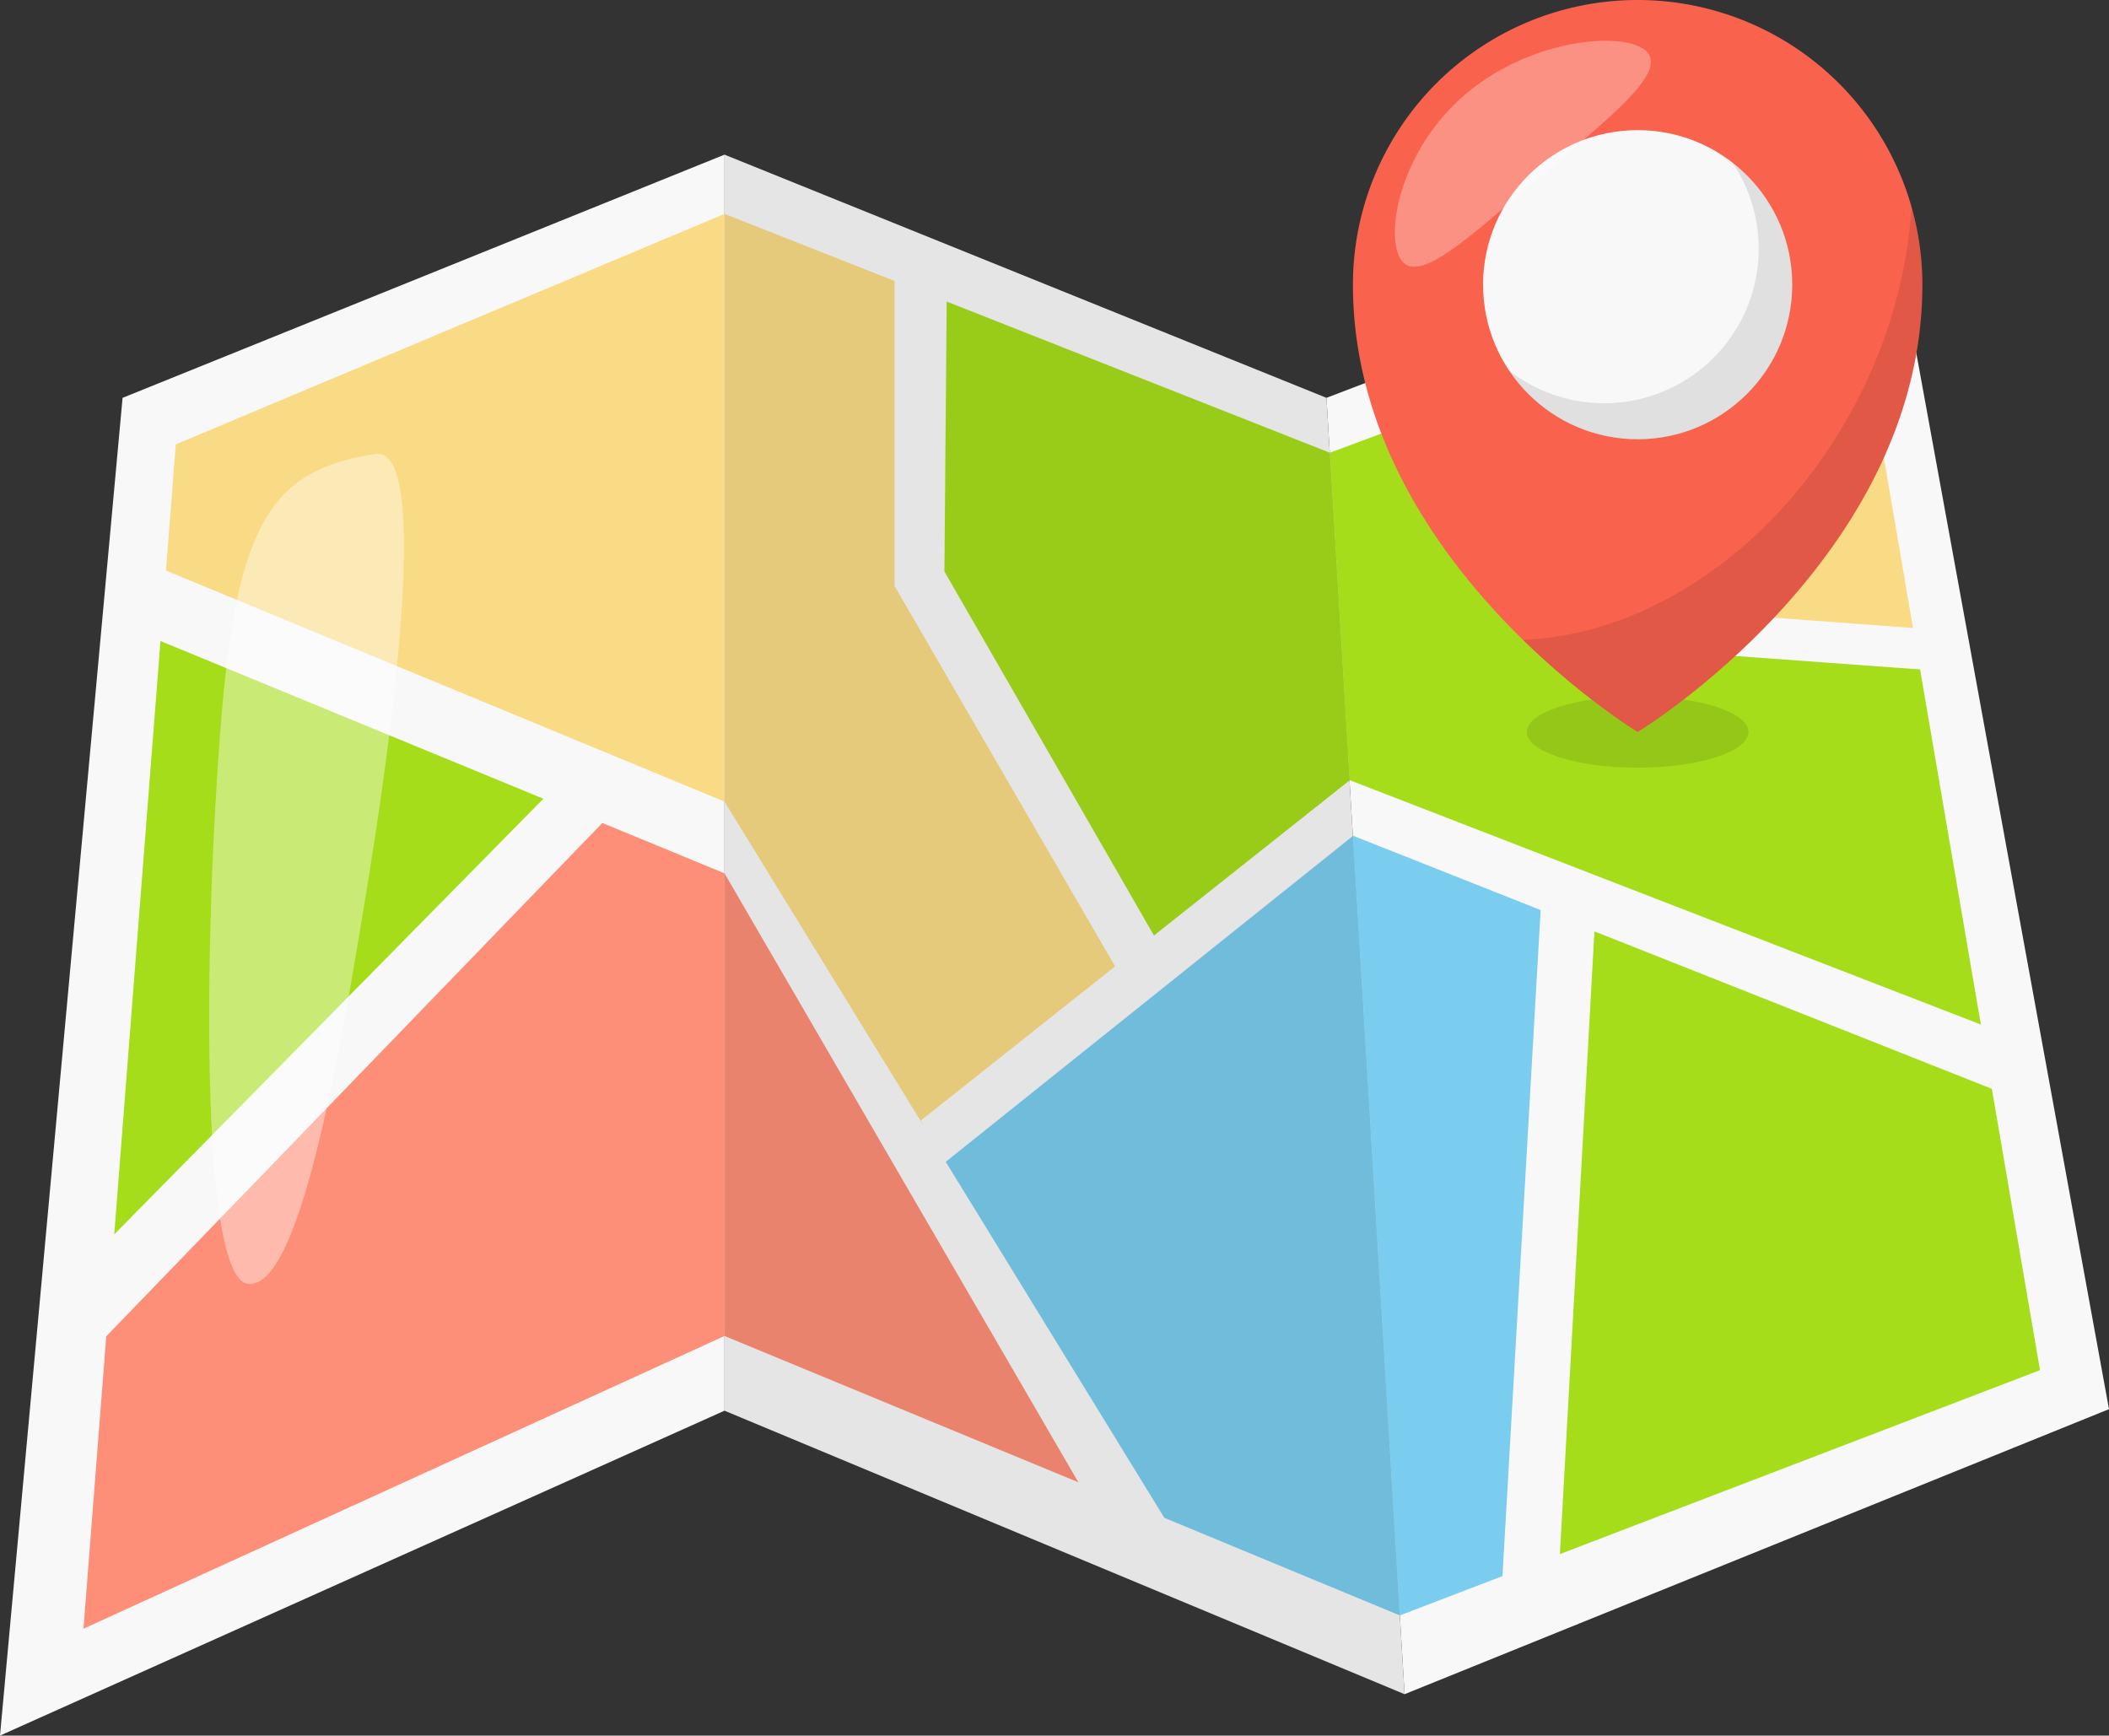 <svg xmlns="http://www.w3.org/2000/svg" xmlns:xlink="http://www.w3.org/1999/xlink" viewBox="0 0 744 612.32"><rect x="0" y="0" width="744" height="612.32" fill="#333333" stroke="none"/><defs><linearGradient id="a" x1="255.59" y1="326.13" x2="495.5" y2="326.13" gradientUnits="userSpaceOnUse"><stop offset="0"/><stop offset="1"/></linearGradient><linearGradient id="b" x1="538.63" y1="258.25" x2="616.81" y2="258.25" xlink:href="#a"/><linearGradient id="c" x1="535.37" y1="175.04" x2="635.25" y2="175.04" xlink:href="#a"/><linearGradient id="d" x1="540.23" y1="234.42" x2="681.16" y2="234.42" xlink:href="#a"/><linearGradient id="e" x1="872.3" y1="-490.85" x2="931.94" y2="-490.85" gradientTransform="matrix(0.43, 0.5, -0.53, 0.45, -113.42, -113.46)" gradientUnits="userSpaceOnUse"><stop offset="0.01" stop-color="#fff"/><stop offset="1" stop-color="#fff"/></linearGradient><linearGradient id="f" x1="202.91" y1="426.34" x2="292.11" y2="426.34" gradientTransform="matrix(0.68, 0.05, -0.07, 0.93, -28.21, -34.97)" xlink:href="#e"/></defs><polygon points="0 612.32 255.59 497.69 255.59 54.56 43.24 140.36 0 612.32" fill="#f8f8f8"/><polygon points="495.5 597.71 255.59 497.69 255.59 54.56 467.94 140.36 495.5 597.71" fill="#f8f8f8"/><polygon points="467.94 140.36 665.14 64.92 744 497.15 495.5 597.71 467.94 140.36" fill="#f8f8f8"/><polygon points="56.61 226.15 56.61 226.15 40.3 435.5 191.69 281.79 56.61 226.15" fill="#a5dd1b"/><polygon points="62.02 156.77 58.55 201.29 255.59 282.81 255.59 75.46 62.02 156.77" fill="#f9db85"/><polygon points="37.49 471.45 29.45 574.6 255.59 471.33 255.59 308.11 212.49 290.35 37.49 471.45" fill="#fd8e77"/><polygon points="333.63 409.89 410.75 535.49 410.75 535.49 493.82 569.92 477.35 294.86 333.63 409.89" fill="#7acdee"/><polygon points="333.17 201.63 407.09 330.05 476.16 275.26 476.89 287.29 469.15 159.73 333.96 106.39 333.17 201.63" fill="#a5dd1b"/><polygon points="324.89 395.27 393.38 340.94 315.56 206.71 315.56 99.12 315.56 99.12 255.59 75.46 255.59 282.81 325.85 397.22 324.89 395.27" fill="#f9db85"/><polygon points="255.59 308.11 255.59 471.33 380.42 522.95 255.59 308.11" fill="#fd8e77"/><polygon points="552.53 212.47 674.86 221.56 652.56 91.24 540.21 133.19 552.53 212.47" fill="#f9db85"/><polygon points="562.47 328.59 550.29 548.28 719.66 483.39 702.68 384.14 562.47 328.59" fill="#a5dd1b"/><polygon points="476.16 275.26 698.8 361.46 677.36 236.18 539.76 226.15 525.87 138.55 469.15 159.73 476.1 275.33 476.16 275.26" fill="#a5dd1b"/><polygon points="477.28 294.84 493.82 569.92 530.03 556.05 543.5 321.07 477.35 294.86 477.28 294.84" fill="#7acdee"/><polygon points="495.5 597.71 255.59 497.69 255.59 54.56 467.94 140.36 495.5 597.71" opacity="0.08" fill="url(#a)"/><ellipse cx="577.72" cy="258.25" rx="39.09" ry="12.59" opacity="0.1" fill="url(#b)"/><path d="M681.16,169.28c0,96.88-100.44,157.81-100.44,157.81S480.28,266.16,480.28,169.28a100.44,100.44,0,1,1,200.88,0Z" transform="translate(-3 -68.84)" fill="#f9634e"/><circle cx="577.72" cy="100.44" r="54.53" fill="#f8f8f8"/><path d="M614.22,126.27a54.52,54.52,0,0,1-78.85,73.3,54.53,54.53,0,1,0,78.85-73.3Z" transform="translate(-3 -68.84)" opacity="0.1" fill="url(#c)"/><path d="M677.34,141.74a171.77,171.77,0,0,1-18.84,67.63c-26.38,51.64-73.43,83.56-118.27,85.18,21.48,21,40.49,32.54,40.49,32.54s100.44-60.93,100.44-157.81A100.49,100.49,0,0,0,677.34,141.74Z" transform="translate(-3 -68.84)" opacity="0.1" fill="url(#d)"/><path d="M546.2,131.28c-23.89,20.39-42,37.47-48.51,29.81s-1.6-38.66,22.28-59,57.68-22.43,64.22-14.77S570.08,110.9,546.2,131.28Z" transform="translate(-3 -68.84)" opacity="0.3" fill="url(#e)"/><path d="M133.34,376.64c-11.3,70.41-25,146.59-42.66,145.18S75.2,395.65,80.91,324.3s17.94-89.74,54.54-95.3C153.2,226.31,144.24,308.68,133.34,376.64Z" transform="translate(-3 -68.84)" opacity="0.4" fill="url(#f)"/></svg>